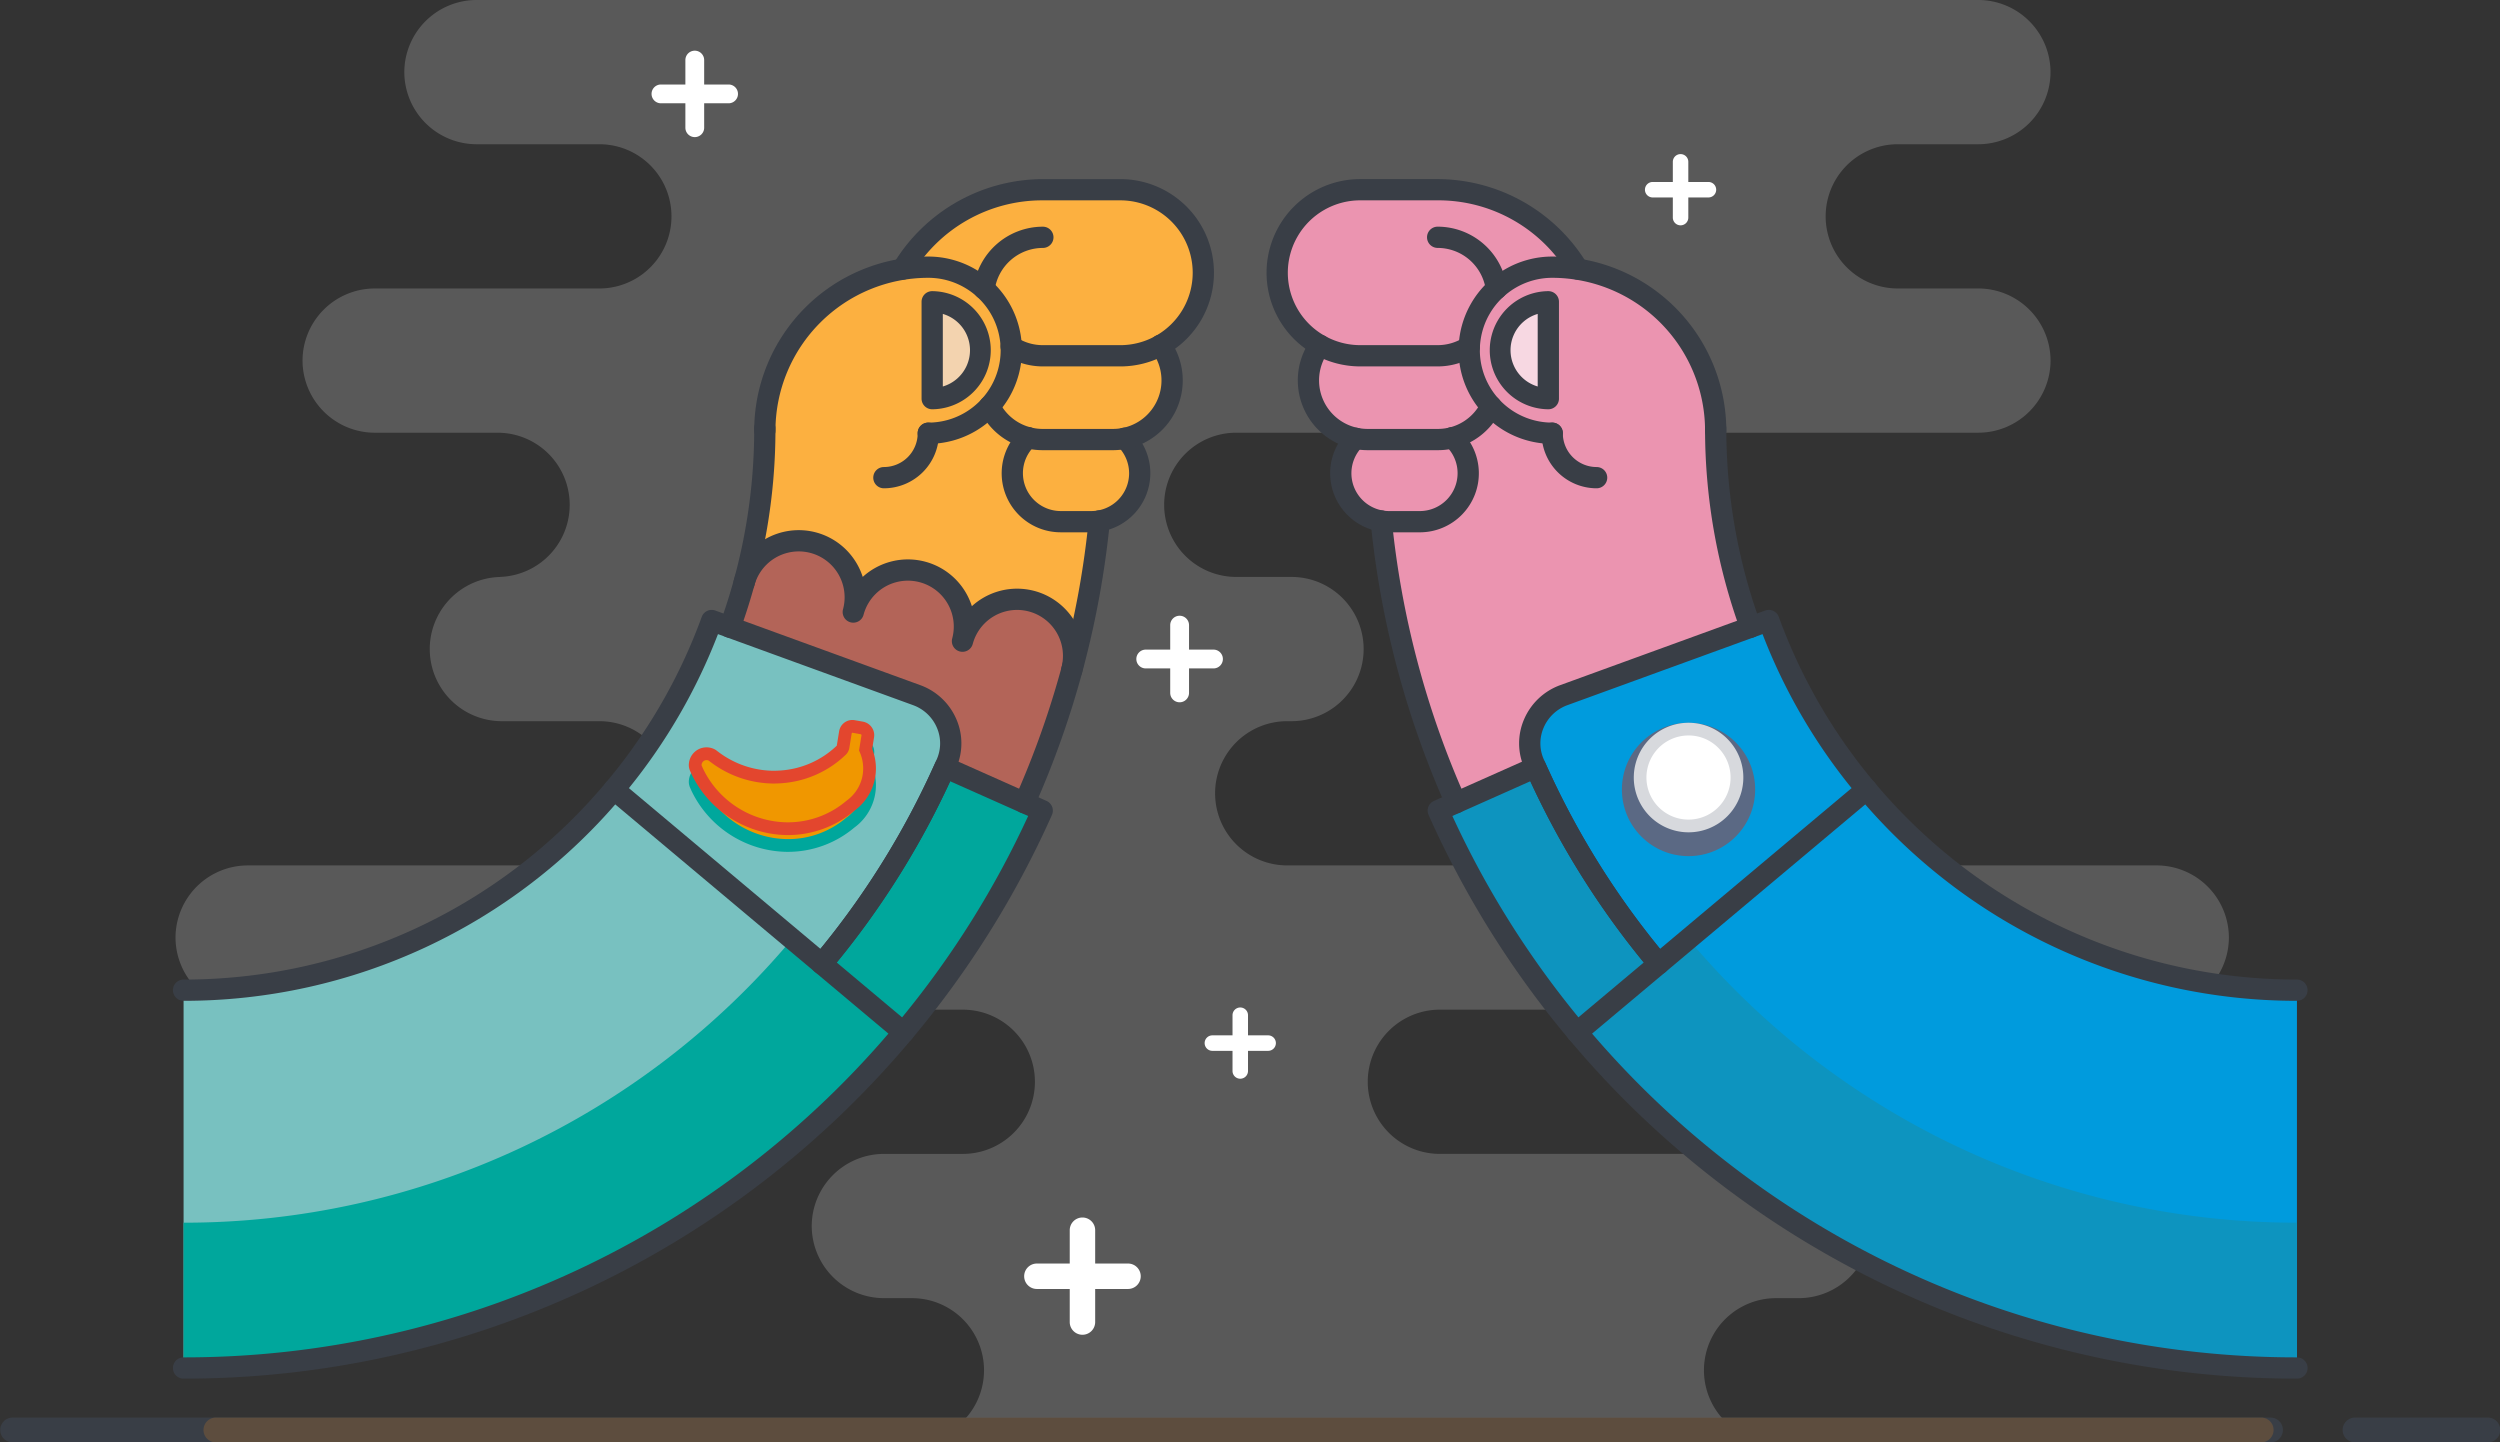 <svg xmlns="http://www.w3.org/2000/svg" viewBox="0 0 587.95 339.217">
  <rect x="0" y="0" width="587.95" height="339.217" fill="#333333" stroke="none"/>
  <defs>
    <style>
      .cls-1 {
        fill: #393e46;
      }

      .cls-2 {
        opacity: 0.3;
      }

      .cls-3 {
        fill: #b3b3b3;
      }

      .cls-4 {
        fill: #fff;
      }

      .cls-5 {
        fill: #eb94b0;
      }

      .cls-6 {
        fill: #0d94bf;
      }

      .cls-7 {
        fill: #009bdd;
      }

      .cls-8 {
        fill: #f7d8e2;
      }

      .cls-9 {
        fill: #fcb040;
      }

      .cls-10 {
        fill: #b36458;
      }

      .cls-11 {
        fill: #00a79c;
      }

      .cls-12 {
        fill: #78c1c0;
      }

      .cls-13 {
        fill: #f3d3af;
      }

      .cls-14 {
        fill: #da0080;
      }

      .cls-15, .cls-16 {
        fill: none;
        stroke-linecap: round;
        stroke-linejoin: round;
      }

      .cls-15 {
        stroke: #da0080;
        stroke-width: 3px;
      }

      .cls-16 {
        stroke: #5d4e3f;
        stroke-width: 5px;
      }

      .cls-17 {
        fill: #f09700;
      }

      .cls-18 {
        fill: #e3462e;
      }

      .cls-19 {
        fill: #5b6984;
      }

      .cls-20 {
        fill: #d7d9dd;
      }

      .cls-21 {
        fill: #5d4d3e;
      }
    </style>
  </defs>
  <title>mono_002</title>
  <g id="_002" data-name="002">
    <g>
      <g id="_Group_" data-name="&lt;Group&gt;">
        <path id="_Path_" data-name="&lt;Path&gt;" class="cls-1" d="M986.785,1436.245H455.668a2.917,2.917,0,0,1,0-5.833H986.785a2.917,2.917,0,0,1,0,5.833Z" transform="translate(-452.751 -1097.027)"/>
        <path id="_Path_2" data-name="&lt;Path&gt;" class="cls-1" d="M1037.785,1436.245h-31.117a2.917,2.917,0,1,1,0-5.833h31.117a2.917,2.917,0,1,1,0,5.833Z" transform="translate(-452.751 -1097.027)"/>
      </g>
      <g>
        <g id="_Group_2" data-name="&lt;Group&gt;" class="cls-2">
          <path id="_Path_3" data-name="&lt;Path&gt;" class="cls-3" d="M875.818,1368.4h-84.44a16.961,16.961,0,0,1,0-33.922h168.6a17.011,17.011,0,0,0,16.961-16.961h0a17.011,17.011,0,0,0-16.961-16.961h-204.5a16.961,16.961,0,0,1,0-33.922h1.011a16.961,16.961,0,0,0,0-33.922H743.5a16.961,16.961,0,0,1,0-33.922H918.042A17.011,17.011,0,0,0,935,1181.832h0a17.011,17.011,0,0,0-16.961-16.961H899.069a16.961,16.961,0,0,1,0-33.922h18.962a17.011,17.011,0,0,0,16.961-16.961h0a17.011,17.011,0,0,0-16.961-16.961H564.8a17.011,17.011,0,0,0-16.961,16.961h0a17.011,17.011,0,0,0,16.961,16.961h28.908a16.961,16.961,0,0,1,0,33.922H540.862a17.011,17.011,0,0,0-16.961,16.961h0a17.011,17.011,0,0,0,16.961,16.961h28.91a16.961,16.961,0,0,1,0,33.922h1.011a16.961,16.961,0,1,0,0,33.922h22.929a16.961,16.961,0,0,1,0,33.922h-82.72a17.011,17.011,0,0,0-16.961,16.961h0a17.011,17.011,0,0,0,16.961,16.961H679.183a16.961,16.961,0,0,1,0,33.922h-18.57a17.011,17.011,0,0,0-16.961,16.961h0a17.011,17.011,0,0,0,16.961,16.961h6.6a16.961,16.961,0,0,1,0,33.922H870.448a16.961,16.961,0,0,1,0-33.922h5.37a17.011,17.011,0,0,0,16.961-16.961h0A17.011,17.011,0,0,0,875.818,1368.4Z" transform="translate(-452.751 -1097.027)"/>
        </g>
        <g id="_Group_3" data-name="&lt;Group&gt;">
          <g id="_Group_4" data-name="&lt;Group&gt;">
            <path id="_Path_4" data-name="&lt;Path&gt;" class="cls-4" d="M730.173,1262.191a2.212,2.212,0,0,1-2.212-2.212V1244.05a2.212,2.212,0,0,1,4.425,0v15.928A2.212,2.212,0,0,1,730.173,1262.191Z" transform="translate(-452.751 -1097.027)"/>
            <path id="_Path_5" data-name="&lt;Path&gt;" class="cls-4" d="M738.137,1254.227H722.208a2.212,2.212,0,1,1,0-4.425h15.928a2.212,2.212,0,1,1,0,4.425Z" transform="translate(-452.751 -1097.027)"/>
          </g>
          <g id="_Group_5" data-name="&lt;Group&gt;">
            <path id="_Path_6" data-name="&lt;Path&gt;" class="cls-4" d="M707.323,1410.938a2.991,2.991,0,0,1-2.992-2.992v-21.54a2.992,2.992,0,1,1,5.983,0v21.54A2.991,2.991,0,0,1,707.323,1410.938Z" transform="translate(-452.751 -1097.027)"/>
            <path id="_Path_7" data-name="&lt;Path&gt;" class="cls-4" d="M718.092,1400.168h-21.54a2.992,2.992,0,0,1,0-5.983h21.54a2.992,2.992,0,0,1,0,5.983Z" transform="translate(-452.751 -1097.027)"/>
          </g>
          <g id="_Group_6" data-name="&lt;Group&gt;">
            <path id="_Path_8" data-name="&lt;Path&gt;" class="cls-4" d="M847.987,1150.021a1.821,1.821,0,0,1-1.821-1.821v-13.111a1.821,1.821,0,0,1,3.642,0V1148.2A1.821,1.821,0,0,1,847.987,1150.021Z" transform="translate(-452.751 -1097.027)"/>
            <path id="_Path_9" data-name="&lt;Path&gt;" class="cls-4" d="M854.543,1143.465H841.431a1.821,1.821,0,0,1,0-3.642h13.111a1.821,1.821,0,0,1,0,3.642Z" transform="translate(-452.751 -1097.027)"/>
          </g>
          <g id="_Group_7" data-name="&lt;Group&gt;">
            <path id="_Path_10" data-name="&lt;Path&gt;" class="cls-4" d="M616.147,1129.272a2.209,2.209,0,0,1-2.209-2.209v-15.907a2.209,2.209,0,1,1,4.419,0v15.907A2.209,2.209,0,0,1,616.147,1129.272Z" transform="translate(-452.751 -1097.027)"/>
            <path id="_Path_11" data-name="&lt;Path&gt;" class="cls-4" d="M624.1,1121.319H608.193a2.209,2.209,0,0,1,0-4.419H624.1a2.209,2.209,0,0,1,0,4.419Z" transform="translate(-452.751 -1097.027)"/>
          </g>
          <g id="_Group_8" data-name="&lt;Group&gt;">
            <path id="_Path_12" data-name="&lt;Path&gt;" class="cls-4" d="M744.436,1350.72a1.821,1.821,0,0,1-1.821-1.821v-13.111a1.821,1.821,0,0,1,3.642,0V1348.9A1.821,1.821,0,0,1,744.436,1350.72Z" transform="translate(-452.751 -1097.027)"/>
            <path id="_Path_13" data-name="&lt;Path&gt;" class="cls-4" d="M750.991,1344.164H737.88a1.821,1.821,0,1,1,0-3.642h13.111a1.821,1.821,0,1,1,0,3.642Z" transform="translate(-452.751 -1097.027)"/>
          </g>
          <g id="_Group_9" data-name="&lt;Group&gt;">
            <g id="_Group_10" data-name="&lt;Group&gt;">
              <g id="_Group_11" data-name="&lt;Group&gt;">
                <path id="_Path_14" data-name="&lt;Path&gt;" class="cls-5" d="M795.175,1285.817a215.065,215.065,0,0,1-17.578-66.251,11.383,11.383,0,0,1-6.005-19.446h0a13.912,13.912,0,0,1-8.417-21.875l0,.008a19.529,19.529,0,0,1,9.48-36.6h18.212a38.417,38.417,0,0,1,32.982,18.689,38.444,38.444,0,0,1,32.4,37.963v-.54a136.436,136.436,0,0,0,8.208,46.764" transform="translate(-452.751 -1097.027)"/>
              </g>
              <path id="_Path_15" data-name="&lt;Path&gt;" class="cls-6" d="M842.853,1323.708a196.009,196.009,0,0,1-28.941-46.233l-22.9,10.2a221.08,221.08,0,0,0,32.643,52.146Z" transform="translate(-452.751 -1097.027)"/>
              <path id="_Path_16" data-name="&lt;Path&gt;" class="cls-7" d="M891.72,1282.7a132,132,0,0,1-22.977-39.734l-48.236,17.558a12.037,12.037,0,0,0-6.971,16.1,195.989,195.989,0,0,0,29.317,47.081Z" transform="translate(-452.751 -1097.027)"/>
              <path id="_Path_17" data-name="&lt;Path&gt;" class="cls-7" d="M992.946,1418.754a220.52,220.52,0,0,1-169.292-78.937L891.72,1282.7a131.857,131.857,0,0,0,101.226,47.2" transform="translate(-452.751 -1097.027)"/>
              <path id="_Path_18" data-name="&lt;Path&gt;" class="cls-6" d="M849.834,1317.85a186.419,186.419,0,0,0,143.113,66.73v34.174a220.519,220.519,0,0,1-169.292-78.937l26.179-21.967Z" transform="translate(-452.751 -1097.027)"/>
              <path id="_Path_19" data-name="&lt;Path&gt;" class="cls-8" d="M816.887,1190.781A11.425,11.425,0,0,1,805.5,1179.39h0A11.425,11.425,0,0,1,816.887,1168Z" transform="translate(-452.751 -1097.027)"/>
            </g>
            <g id="_Group_12" data-name="&lt;Group&gt;">
              <g id="_Group_13" data-name="&lt;Group&gt;">
                <path id="_Path_20" data-name="&lt;Path&gt;" class="cls-9" d="M693.7,1285.817a215.065,215.065,0,0,0,17.578-66.251,11.383,11.383,0,0,0,6.005-19.446h0a13.912,13.912,0,0,0,8.417-21.875l0,.008a19.529,19.529,0,0,0-9.48-36.6H698a38.417,38.417,0,0,0-32.982,18.689,38.444,38.444,0,0,0-32.4,37.963v-.54a136.436,136.436,0,0,1-8.208,46.764" transform="translate(-452.751 -1097.027)"/>
              </g>
              <path id="_Path_21" data-name="&lt;Path&gt;" class="cls-10" d="M693.7,1285.817a214.825,214.825,0,0,0,11.093-31.11l-.012,0a13.29,13.29,0,1,0-25.674-6.879,13.29,13.29,0,0,0-25.674-6.879,13.29,13.29,0,0,0-25.674-6.879h-.008q-1.462,5.322-3.336,10.464" transform="translate(-452.751 -1097.027)"/>
              <path id="_Path_22" data-name="&lt;Path&gt;" class="cls-11" d="M646.019,1323.708a196.009,196.009,0,0,0,28.941-46.233l22.9,10.2a221.08,221.08,0,0,1-32.643,52.146Z" transform="translate(-452.751 -1097.027)"/>
              <path id="_Path_23" data-name="&lt;Path&gt;" class="cls-12" d="M597.151,1282.7a132,132,0,0,0,22.977-39.734l48.236,17.558a12.037,12.037,0,0,1,6.971,16.1,195.989,195.989,0,0,1-29.317,47.081Z" transform="translate(-452.751 -1097.027)"/>
              <path id="_Path_24" data-name="&lt;Path&gt;" class="cls-12" d="M597.151,1282.7a131.857,131.857,0,0,1-101.226,47.2v88.851a220.519,220.519,0,0,0,169.292-78.937Z" transform="translate(-452.751 -1097.027)"/>
              <path id="_Path_25" data-name="&lt;Path&gt;" class="cls-11" d="M639.038,1317.85a186.419,186.419,0,0,1-143.113,66.73v34.174a220.519,220.519,0,0,0,169.292-78.937l-26.179-21.967Z" transform="translate(-452.751 -1097.027)"/>
              <path id="_Path_26" data-name="&lt;Path&gt;" class="cls-13" d="M671.984,1190.781a11.425,11.425,0,0,0,11.392-11.392h0A11.425,11.425,0,0,0,671.984,1168Z" transform="translate(-452.751 -1097.027)"/>
            </g>
            <g id="_Group_14" data-name="&lt;Group&gt;">
              <g id="_Group_15" data-name="&lt;Group&gt;">
                <path id="_Path_27" data-name="&lt;Path&gt;" class="cls-14" d="M624.416,1246.023a1.5,1.5,0,0,1-1.41-2.013,134.783,134.783,0,0,0,8.118-46.252,1.5,1.5,0,0,1,3,0,137.764,137.764,0,0,1-8.3,47.277A1.5,1.5,0,0,1,624.416,1246.023Z" transform="translate(-452.751 -1097.027)"/>
                <path id="_Path_28" data-name="&lt;Path&gt;" class="cls-14" d="M693.7,1287.313a1.5,1.5,0,0,1-1.369-2.111,213.406,213.406,0,0,0,17.456-65.791,1.5,1.5,0,0,1,2.985.3,216.428,216.428,0,0,1-17.7,66.715A1.5,1.5,0,0,1,693.7,1287.313Z" transform="translate(-452.751 -1097.027)"/>
                <path id="_Path_29" data-name="&lt;Path&gt;" class="cls-14" d="M660.626,1210.865a1.5,1.5,0,0,1,0-3,8.959,8.959,0,0,0,8.949-8.949,1.5,1.5,0,0,1,3,0A11.963,11.963,0,0,1,660.626,1210.865Z" transform="translate(-452.751 -1097.027)"/>
                <g id="_Group_16" data-name="&lt;Group&gt;">
                  <path id="_Path_30" data-name="&lt;Path&gt;" class="cls-14" d="M709.4,1221.214h-7.185a12.88,12.88,0,0,1-8.708-22.38,1.5,1.5,0,0,1,2.029,2.209,9.787,9.787,0,0,0-3.212,7.279,9.9,9.9,0,0,0,9.892,9.892H709.4a9.883,9.883,0,0,0,6.846-17.02,1.5,1.5,0,0,1,2.078-2.164,12.883,12.883,0,0,1-8.924,22.184Z" transform="translate(-452.751 -1097.027)"/>
                  <path id="_Path_31" data-name="&lt;Path&gt;" class="cls-14" d="M684.2,1166.444a1.483,1.483,0,0,1-.2-.013,1.5,1.5,0,0,1-1.293-1.682,15.463,15.463,0,0,1,15.3-13.415,1.5,1.5,0,0,1,0,3,12.455,12.455,0,0,0-12.326,10.8A1.5,1.5,0,0,1,684.2,1166.444Z" transform="translate(-452.751 -1097.027)"/>
                  <path id="_Path_32" data-name="&lt;Path&gt;" class="cls-14" d="M716.223,1182.2H698.011a15.4,15.4,0,0,1-8.25-2.388,1.5,1.5,0,0,1,1.605-2.535,12.4,12.4,0,0,0,6.645,1.923h18.212a18.027,18.027,0,1,0,0-36.054H698.011a36.676,36.676,0,0,0-31.7,17.96,1.5,1.5,0,1,1-2.572-1.543,40.175,40.175,0,0,1,34.27-19.417h18.212a21.027,21.027,0,1,1,0,42.054Z" transform="translate(-452.751 -1097.027)"/>
                  <g id="_Group_17" data-name="&lt;Group&gt;">
                    <path id="_Path_33" data-name="&lt;Path&gt;" class="cls-14" d="M714.475,1201.9H698.011a15.333,15.333,0,0,1-13.883-8.687,1.5,1.5,0,1,1,2.7-1.312,12.356,12.356,0,0,0,11.186,7h16.464a12.412,12.412,0,0,0,10.016-19.771,1.5,1.5,0,0,1,2.418-1.775,15.412,15.412,0,0,1-12.434,24.546Z" transform="translate(-452.751 -1097.027)"/>
                    <path id="_Path_34" data-name="&lt;Path&gt;" class="cls-15" d="M725.7,1178.238" transform="translate(-452.751 -1097.027)"/>
                  </g>
                  <path id="_Path_35" data-name="&lt;Path&gt;" class="cls-14" d="M671.059,1200.416a1.5,1.5,0,0,1,0-3,18.027,18.027,0,0,0,0-36.054,36.977,36.977,0,0,0-36.935,36.936,1.5,1.5,0,0,1-3,0,39.98,39.98,0,0,1,39.935-39.936,21.027,21.027,0,0,1,0,42.054Z" transform="translate(-452.751 -1097.027)"/>
                  <path id="_Compound_Path_" data-name="&lt;Compound Path&gt;" class="cls-14" d="M671.984,1192.281a1.5,1.5,0,0,1-1.5-1.5V1168a1.5,1.5,0,0,1,1.5-1.5,12.892,12.892,0,0,1,0,25.783Zm1.5-22.67v19.557a9.893,9.893,0,0,0,0-19.557Z" transform="translate(-452.751 -1097.027)"/>
                </g>
              </g>
              <g id="_Group_18" data-name="&lt;Group&gt;">
                <path id="_Path_36" data-name="&lt;Path&gt;" class="cls-14" d="M704.785,1256.2a1.529,1.529,0,0,1-.389-.051,1.5,1.5,0,0,1-1.061-1.837,11.79,11.79,0,0,0-22.777-6.1,1.5,1.5,0,1,1-2.9-.777,11.79,11.79,0,0,0-22.777-6.1,1.5,1.5,0,1,1-2.9-.777,11.79,11.79,0,1,0-22.777-6.1,1.5,1.5,0,1,1-2.9-.775,14.8,14.8,0,0,1,28.81.992,14.788,14.788,0,0,1,25.667,6.889,14.789,14.789,0,0,1,25.444,13.533A1.5,1.5,0,0,1,704.785,1256.2Z" transform="translate(-452.751 -1097.027)"/>
              </g>
              <g id="_Group_19" data-name="&lt;Group&gt;">
                <g id="_Group_20" data-name="&lt;Group&gt;">
                  <path id="_Path_37" data-name="&lt;Path&gt;" class="cls-14" d="M495.925,1331.4a1.5,1.5,0,0,1,0-3,130.424,130.424,0,0,0,100.081-46.665,1.5,1.5,0,1,1,2.3,1.93A133.415,133.415,0,0,1,495.925,1331.4Z" transform="translate(-452.751 -1097.027)"/>
                  <path id="_Path_38" data-name="&lt;Path&gt;" class="cls-14" d="M495.925,1420.254a1.5,1.5,0,0,1,0-3,219.129,219.129,0,0,0,168.149-78.4,1.5,1.5,0,1,1,2.3,1.93A222.123,222.123,0,0,1,495.925,1420.254Z" transform="translate(-452.751 -1097.027)"/>
                  <path id="_Compound_Path_2" data-name="&lt;Compound Path&gt;" class="cls-14" d="M665.222,1341.315a1.5,1.5,0,0,1-.963-.351l-19.2-16.109a1.5,1.5,0,0,1-.184-2.114,194.468,194.468,0,0,0,28.72-45.881,1.5,1.5,0,0,1,1.98-.759l22.9,10.2a1.5,1.5,0,0,1,.76,1.981,222.541,222.541,0,0,1-32.865,52.5A1.5,1.5,0,0,1,665.222,1341.315Zm-17.088-17.8,16.9,14.182a219.5,219.5,0,0,0,30.846-49.273l-20.16-8.977A197.468,197.468,0,0,1,648.133,1323.517Z" transform="translate(-452.751 -1097.027)"/>
                  <path id="_Compound_Path_3" data-name="&lt;Compound Path&gt;" class="cls-14" d="M646.023,1325.205a1.5,1.5,0,0,1-.963-.351l-48.87-41.006a1.5,1.5,0,0,1-.184-2.114,130.116,130.116,0,0,0,22.717-39.283,1.5,1.5,0,0,1,1.923-.9l48.237,17.559a13.684,13.684,0,0,1,7.876,7.459,13.264,13.264,0,0,1-.045,10.654,197.389,197.389,0,0,1-29.542,47.443A1.5,1.5,0,0,1,646.023,1325.205Zm-46.761-42.7,46.574,39.079a194.378,194.378,0,0,0,28.133-45.571,10.29,10.29,0,0,0,.032-8.268,10.674,10.674,0,0,0-6.143-5.818l-46.835-17.048A133.066,133.066,0,0,1,599.262,1282.51Z" transform="translate(-452.751 -1097.027)"/>
                </g>
              </g>
              <g id="_Group_21" data-name="&lt;Group&gt;">
                <path id="_Path_39" data-name="&lt;Path&gt;" class="cls-14" d="M864.456,1246.023a1.5,1.5,0,0,1-1.409-.987,137.749,137.749,0,0,1-8.3-47.277,1.5,1.5,0,0,1,3,0,134.792,134.792,0,0,0,8.118,46.252,1.5,1.5,0,0,1-1.409,2.013Z" transform="translate(-452.751 -1097.027)"/>
                <path id="_Path_40" data-name="&lt;Path&gt;" class="cls-14" d="M795.17,1287.313a1.5,1.5,0,0,1-1.371-.889,216.389,216.389,0,0,1-17.7-66.715,1.5,1.5,0,0,1,1.343-1.642,1.484,1.484,0,0,1,1.642,1.343,213.4,213.4,0,0,0,17.456,65.791,1.5,1.5,0,0,1-1.369,2.111Z" transform="translate(-452.751 -1097.027)"/>
                <path id="_Path_41" data-name="&lt;Path&gt;" class="cls-14" d="M828.245,1210.865a11.963,11.963,0,0,1-11.949-11.949,1.5,1.5,0,0,1,3,0,8.959,8.959,0,0,0,8.949,8.949,1.5,1.5,0,1,1,0,3Z" transform="translate(-452.751 -1097.027)"/>
                <g id="_Group_22" data-name="&lt;Group&gt;">
                  <path id="_Path_42" data-name="&lt;Path&gt;" class="cls-14" d="M786.654,1221.214h-7.186a12.883,12.883,0,0,1-8.924-22.183,1.5,1.5,0,1,1,2.078,2.162,9.884,9.884,0,0,0,6.846,17.021h7.186a9.9,9.9,0,0,0,9.892-9.892,9.784,9.784,0,0,0-3.213-7.279,1.5,1.5,0,0,1,2.029-2.209,12.879,12.879,0,0,1-8.708,22.38Z" transform="translate(-452.751 -1097.027)"/>
                  <path id="_Path_43" data-name="&lt;Path&gt;" class="cls-14" d="M804.672,1166.444a1.5,1.5,0,0,1-1.485-1.306,12.455,12.455,0,0,0-12.326-10.8,1.5,1.5,0,0,1,0-3,15.463,15.463,0,0,1,15.3,13.415,1.5,1.5,0,0,1-1.489,1.694Z" transform="translate(-452.751 -1097.027)"/>
                  <path id="_Path_44" data-name="&lt;Path&gt;" class="cls-14" d="M790.86,1182.2H772.648a21.027,21.027,0,0,1,0-42.054H790.86a40.173,40.173,0,0,1,34.27,19.417,1.5,1.5,0,0,1-2.572,1.543,36.676,36.676,0,0,0-31.7-17.96H772.648a18.027,18.027,0,0,0,0,36.054H790.86a12.4,12.4,0,0,0,6.645-1.923,1.5,1.5,0,0,1,1.605,2.535A15.4,15.4,0,0,1,790.86,1182.2Z" transform="translate(-452.751 -1097.027)"/>
                  <g id="_Group_23" data-name="&lt;Group&gt;">
                    <path id="_Path_45" data-name="&lt;Path&gt;" class="cls-14" d="M790.86,1201.9H774.4a15.412,15.412,0,0,1-12.434-24.546,1.5,1.5,0,0,1,2.418,1.775A12.412,12.412,0,0,0,774.4,1198.9H790.86a12.357,12.357,0,0,0,11.187-7,1.5,1.5,0,1,1,2.7,1.313A15.335,15.335,0,0,1,790.86,1201.9Z" transform="translate(-452.751 -1097.027)"/>
                    <path id="_Path_46" data-name="&lt;Path&gt;" class="cls-15" d="M763.172,1178.238" transform="translate(-452.751 -1097.027)"/>
                  </g>
                  <path id="_Path_47" data-name="&lt;Path&gt;" class="cls-14" d="M817.812,1200.416a21.027,21.027,0,0,1,0-42.054,39.981,39.981,0,0,1,39.936,39.936,1.5,1.5,0,0,1-3,0,36.978,36.978,0,0,0-36.936-36.936,18.027,18.027,0,0,0,0,36.054,1.5,1.5,0,1,1,0,3Z" transform="translate(-452.751 -1097.027)"/>
                  <path id="_Compound_Path_4" data-name="&lt;Compound Path&gt;" class="cls-14" d="M816.887,1192.281a12.892,12.892,0,0,1,0-25.783,1.5,1.5,0,0,1,1.5,1.5v22.783A1.5,1.5,0,0,1,816.887,1192.281Zm-1.5-22.67a9.893,9.893,0,0,0,0,19.557Z" transform="translate(-452.751 -1097.027)"/>
                </g>
              </g>
              <g id="_Group_24" data-name="&lt;Group&gt;">
                <g id="_Group_25" data-name="&lt;Group&gt;">
                  <path id="_Path_48" data-name="&lt;Path&gt;" class="cls-14" d="M992.946,1331.4a133.417,133.417,0,0,1-102.378-47.735,1.5,1.5,0,1,1,2.3-1.93A130.426,130.426,0,0,0,992.946,1328.4a1.5,1.5,0,0,1,0,3Z" transform="translate(-452.751 -1097.027)"/>
                  <path id="_Path_49" data-name="&lt;Path&gt;" class="cls-14" d="M992.946,1420.254A222.126,222.126,0,0,1,822.5,1340.779a1.5,1.5,0,1,1,2.3-1.93,219.132,219.132,0,0,0,168.149,78.4,1.5,1.5,0,0,1,0,3Z" transform="translate(-452.751 -1097.027)"/>
                  <path id="_Compound_Path_5" data-name="&lt;Compound Path&gt;" class="cls-14" d="M823.649,1341.315a1.5,1.5,0,0,1-1.149-.535,222.565,222.565,0,0,1-32.865-52.5,1.5,1.5,0,0,1,.76-1.981l22.9-10.2a1.5,1.5,0,0,1,1.98.759A194.454,194.454,0,0,0,844,1322.74a1.5,1.5,0,0,1-.185,2.114l-19.2,16.109A1.494,1.494,0,0,1,823.649,1341.315Zm-30.658-52.89a219.489,219.489,0,0,0,30.846,49.273l16.9-14.182a197.438,197.438,0,0,1-27.587-44.068Z" transform="translate(-452.751 -1097.027)"/>
                  <path id="_Compound_Path_6" data-name="&lt;Compound Path&gt;" class="cls-14" d="M842.849,1325.205a1.5,1.5,0,0,1-1.149-.535,197.415,197.415,0,0,1-29.543-47.443,13.268,13.268,0,0,1-.044-10.655,13.681,13.681,0,0,1,7.876-7.458l48.237-17.559a1.5,1.5,0,0,1,1.922.9,130.138,130.138,0,0,0,22.718,39.283,1.5,1.5,0,0,1-.185,2.114l-48.869,41.006A1.494,1.494,0,0,1,842.849,1325.205Zm25-80.321-46.836,17.048a10.679,10.679,0,0,0-6.143,5.817,10.292,10.292,0,0,0,.031,8.269,194.39,194.39,0,0,0,28.134,45.571l46.573-39.079A133.054,133.054,0,0,1,867.85,1244.884Z" transform="translate(-452.751 -1097.027)"/>
                </g>
              </g>
            </g>
            <g id="_Group_26" data-name="&lt;Group&gt;">
              <g id="_Group_27" data-name="&lt;Group&gt;">
                <path id="_Path_50" data-name="&lt;Path&gt;" class="cls-1" d="M624.416,1247.024a2.5,2.5,0,0,1-2.349-3.356,133.777,133.777,0,0,0,8.058-45.909,2.5,2.5,0,0,1,5,0,138.765,138.765,0,0,1-8.359,47.62A2.5,2.5,0,0,1,624.416,1247.024Z" transform="translate(-452.751 -1097.027)"/>
                <path id="_Path_51" data-name="&lt;Path&gt;" class="cls-1" d="M693.7,1288.314a2.5,2.5,0,0,1-2.282-3.52,212.416,212.416,0,0,0,17.374-65.483,2.5,2.5,0,0,1,4.976.5,217.426,217.426,0,0,1-17.783,67.022A2.5,2.5,0,0,1,693.7,1288.314Z" transform="translate(-452.751 -1097.027)"/>
                <path id="_Path_52" data-name="&lt;Path&gt;" class="cls-1" d="M660.626,1211.865a2.5,2.5,0,0,1,0-5,7.958,7.958,0,0,0,7.949-7.949,2.5,2.5,0,0,1,5,0A12.963,12.963,0,0,1,660.626,1211.865Z" transform="translate(-452.751 -1097.027)"/>
                <g id="_Group_28" data-name="&lt;Group&gt;">
                  <path id="_Path_53" data-name="&lt;Path&gt;" class="cls-1" d="M709.4,1222.214h-7.185a13.88,13.88,0,0,1-9.385-24.116,2.5,2.5,0,1,1,3.383,3.682,8.8,8.8,0,0,0-2.889,6.543,8.9,8.9,0,0,0,8.892,8.892H709.4a8.883,8.883,0,0,0,6.153-15.3,2.5,2.5,0,1,1,3.464-3.605,13.883,13.883,0,0,1-9.617,23.9Z" transform="translate(-452.751 -1097.027)"/>
                  <path id="_Path_54" data-name="&lt;Path&gt;" class="cls-1" d="M684.2,1167.444a2.468,2.468,0,0,1-.327-.021,2.5,2.5,0,0,1-2.155-2.8,16.466,16.466,0,0,1,16.292-14.285,2.5,2.5,0,0,1,0,5,11.452,11.452,0,0,0-11.334,9.934A2.5,2.5,0,0,1,684.2,1167.444Z" transform="translate(-452.751 -1097.027)"/>
                  <path id="_Path_55" data-name="&lt;Path&gt;" class="cls-1" d="M716.223,1183.2H698.011a16.4,16.4,0,0,1-8.785-2.543,2.5,2.5,0,1,1,2.675-4.225,11.4,11.4,0,0,0,6.11,1.768h18.212a17.027,17.027,0,1,0,0-34.054H698.011a35.684,35.684,0,0,0-30.84,17.475,2.5,2.5,0,0,1-4.287-2.572,41.179,41.179,0,0,1,35.127-19.9h18.212a22.027,22.027,0,1,1,0,44.054Z" transform="translate(-452.751 -1097.027)"/>
                  <g id="_Group_29" data-name="&lt;Group&gt;">
                    <path id="_Path_56" data-name="&lt;Path&gt;" class="cls-1" d="M714.475,1202.9H698.011a16.326,16.326,0,0,1-14.783-9.25,2.5,2.5,0,1,1,4.5-2.187,11.362,11.362,0,0,0,10.287,6.438h16.464a11.412,11.412,0,0,0,9.209-18.179,2.5,2.5,0,1,1,4.03-2.959,16.412,16.412,0,0,1-13.24,26.138Z" transform="translate(-452.751 -1097.027)"/>
                    <path id="_Path_57" data-name="&lt;Path&gt;" class="cls-1" d="M725.7,1178.238" transform="translate(-452.751 -1097.027)"/>
                  </g>
                  <path id="_Path_58" data-name="&lt;Path&gt;" class="cls-1" d="M671.059,1201.416a2.5,2.5,0,0,1,0-5,17.027,17.027,0,0,0,0-34.054,35.976,35.976,0,0,0-35.935,35.936,2.5,2.5,0,0,1-5,0,40.981,40.981,0,0,1,40.935-40.936,22.027,22.027,0,0,1,0,44.054Z" transform="translate(-452.751 -1097.027)"/>
                  <path id="_Compound_Path_7" data-name="&lt;Compound Path&gt;" class="cls-1" d="M671.984,1193.281a2.5,2.5,0,0,1-2.5-2.5V1168a2.5,2.5,0,0,1,2.5-2.5,13.892,13.892,0,0,1,0,27.783Zm2.5-22.426v17.068a8.893,8.893,0,0,0,0-17.068Z" transform="translate(-452.751 -1097.027)"/>
                </g>
              </g>
              <g id="_Group_30" data-name="&lt;Group&gt;">
                <path id="_Path_59" data-name="&lt;Path&gt;" class="cls-1" d="M704.786,1257.2a2.5,2.5,0,0,1-2.417-3.147,10.79,10.79,0,1,0-20.845-5.586,2.5,2.5,0,1,1-4.83-1.295,10.79,10.79,0,0,0-20.845-5.585,2.5,2.5,0,1,1-4.829-1.295,10.79,10.79,0,1,0-20.845-5.585,2.5,2.5,0,1,1-4.83-1.293,15.79,15.79,0,0,1,28.927-3.81,15.933,15.933,0,0,1,1.375,3.1,15.781,15.781,0,0,1,25.667,6.888,15.787,15.787,0,0,1,25.885,15.754A2.5,2.5,0,0,1,704.786,1257.2Z" transform="translate(-452.751 -1097.027)"/>
              </g>
              <g id="_Group_31" data-name="&lt;Group&gt;">
                <g id="_Group_32" data-name="&lt;Group&gt;">
                  <path id="_Path_60" data-name="&lt;Path&gt;" class="cls-1" d="M495.925,1332.4a2.5,2.5,0,0,1,0-5,129.427,129.427,0,0,0,99.315-46.309,2.5,2.5,0,0,1,3.828,3.217A134.416,134.416,0,0,1,495.925,1332.4Z" transform="translate(-452.751 -1097.027)"/>
                  <path id="_Path_61" data-name="&lt;Path&gt;" class="cls-1" d="M495.925,1421.254a2.5,2.5,0,0,1,0-5,218.13,218.13,0,0,0,167.383-78.048,2.5,2.5,0,0,1,3.828,3.217A223.121,223.121,0,0,1,495.925,1421.254Z" transform="translate(-452.751 -1097.027)"/>
                  <path id="_Compound_Path_8" data-name="&lt;Compound Path&gt;" class="cls-1" d="M665.221,1342.315a2.487,2.487,0,0,1-1.605-.585l-19.2-16.109a2.5,2.5,0,0,1-.308-3.523,193.446,193.446,0,0,0,28.573-45.645,2.5,2.5,0,0,1,3.3-1.266l22.9,10.2a2.5,2.5,0,0,1,1.266,3.3,223.546,223.546,0,0,1-33.013,52.737A2.5,2.5,0,0,1,665.221,1342.315Zm-15.686-18.927,15.37,12.9a218.564,218.564,0,0,0,29.646-47.356l-18.334-8.163A198.5,198.5,0,0,1,649.535,1323.388Z" transform="translate(-452.751 -1097.027)"/>
                  <path id="_Compound_Path_9" data-name="&lt;Compound Path&gt;" class="cls-1" d="M646.022,1326.205a2.487,2.487,0,0,1-1.605-.585l-48.87-41.006a2.5,2.5,0,0,1-.307-3.523,129.119,129.119,0,0,0,22.543-38.982,2.5,2.5,0,0,1,3.2-1.494l48.237,17.559a14.688,14.688,0,0,1,8.454,8.007,14.25,14.25,0,0,1-.049,11.45,198.393,198.393,0,0,1-29.691,47.684A2.5,2.5,0,0,1,646.022,1326.205Zm-45.363-43.828,45.045,37.8a193.339,193.339,0,0,0,27.349-44.559,9.3,9.3,0,0,0,.027-7.473,9.668,9.668,0,0,0-5.565-5.271l-45.91-16.712A134.023,134.023,0,0,1,600.66,1282.377Z" transform="translate(-452.751 -1097.027)"/>
                </g>
              </g>
              <g id="_Group_33" data-name="&lt;Group&gt;">
                <path id="_Path_62" data-name="&lt;Path&gt;" class="cls-1" d="M864.456,1247.024a2.5,2.5,0,0,1-2.35-1.646,138.774,138.774,0,0,1-8.359-47.62,2.5,2.5,0,0,1,5,0,133.763,133.763,0,0,0,8.059,45.909,2.5,2.5,0,0,1-2.35,3.356Z" transform="translate(-452.751 -1097.027)"/>
                <path id="_Path_63" data-name="&lt;Path&gt;" class="cls-1" d="M795.17,1288.314a2.5,2.5,0,0,1-2.284-1.482,217.379,217.379,0,0,1-17.782-67.022,2.5,2.5,0,1,1,4.975-.5,212.412,212.412,0,0,0,17.374,65.483,2.5,2.5,0,0,1-2.282,3.52Z" transform="translate(-452.751 -1097.027)"/>
                <path id="_Path_64" data-name="&lt;Path&gt;" class="cls-1" d="M828.245,1211.865a12.963,12.963,0,0,1-12.949-12.949,2.5,2.5,0,0,1,5,0,7.959,7.959,0,0,0,7.949,7.949,2.5,2.5,0,1,1,0,5Z" transform="translate(-452.751 -1097.027)"/>
                <g id="_Group_34" data-name="&lt;Group&gt;">
                  <path id="_Path_65" data-name="&lt;Path&gt;" class="cls-1" d="M786.654,1222.214h-7.186a13.883,13.883,0,0,1-9.617-23.9,2.5,2.5,0,0,1,3.465,3.605,8.883,8.883,0,0,0,6.152,15.3h7.186a8.9,8.9,0,0,0,8.892-8.892,8.8,8.8,0,0,0-2.89-6.543,2.5,2.5,0,0,1,3.383-3.682,13.879,13.879,0,0,1-9.385,24.116Z" transform="translate(-452.751 -1097.027)"/>
                  <path id="_Path_66" data-name="&lt;Path&gt;" class="cls-1" d="M804.671,1167.444a2.5,2.5,0,0,1-2.476-2.176,11.454,11.454,0,0,0-11.335-9.934,2.5,2.5,0,0,1,0-5,16.465,16.465,0,0,1,16.292,14.285,2.5,2.5,0,0,1-2.481,2.824Z" transform="translate(-452.751 -1097.027)"/>
                  <path id="_Path_67" data-name="&lt;Path&gt;" class="cls-1" d="M790.86,1183.2H772.648a22.027,22.027,0,0,1,0-44.054H790.86a41.177,41.177,0,0,1,35.127,19.9,2.5,2.5,0,0,1-4.287,2.572,35.684,35.684,0,0,0-30.84-17.475H772.648a17.027,17.027,0,0,0,0,34.054H790.86a11.4,11.4,0,0,0,6.109-1.768,2.5,2.5,0,1,1,2.676,4.225A16.4,16.4,0,0,1,790.86,1183.2Z" transform="translate(-452.751 -1097.027)"/>
                  <g id="_Group_35" data-name="&lt;Group&gt;">
                    <path id="_Path_68" data-name="&lt;Path&gt;" class="cls-1" d="M790.86,1202.9H774.4a16.413,16.413,0,0,1-13.24-26.138,2.5,2.5,0,1,1,4.031,2.959A11.412,11.412,0,0,0,774.4,1197.9H790.86a11.363,11.363,0,0,0,10.287-6.437,2.5,2.5,0,1,1,4.5,2.188A16.327,16.327,0,0,1,790.86,1202.9Z" transform="translate(-452.751 -1097.027)"/>
                    <path id="_Path_69" data-name="&lt;Path&gt;" class="cls-16" d="M763.172,1178.238" transform="translate(-452.751 -1097.027)"/>
                  </g>
                  <path id="_Path_70" data-name="&lt;Path&gt;" class="cls-1" d="M817.812,1201.416a22.027,22.027,0,0,1,0-44.054,40.981,40.981,0,0,1,40.936,40.936,2.5,2.5,0,0,1-5,0,35.977,35.977,0,0,0-35.936-35.936,17.027,17.027,0,0,0,0,34.054,2.5,2.5,0,1,1,0,5Z" transform="translate(-452.751 -1097.027)"/>
                  <path id="_Compound_Path_10" data-name="&lt;Compound Path&gt;" class="cls-1" d="M816.887,1193.281a13.892,13.892,0,0,1,0-27.783,2.5,2.5,0,0,1,2.5,2.5v22.783A2.5,2.5,0,0,1,816.887,1193.281Zm-2.5-22.426a8.894,8.894,0,0,0,0,17.068Z" transform="translate(-452.751 -1097.027)"/>
                </g>
              </g>
              <g id="_Group_36" data-name="&lt;Group&gt;">
                <g id="_Group_37" data-name="&lt;Group&gt;">
                  <path id="_Path_71" data-name="&lt;Path&gt;" class="cls-1" d="M992.946,1332.4A134.418,134.418,0,0,1,889.8,1284.308a2.5,2.5,0,0,1,3.828-3.217,129.428,129.428,0,0,0,99.315,46.309,2.5,2.5,0,0,1,0,5Z" transform="translate(-452.751 -1097.027)"/>
                  <path id="_Path_72" data-name="&lt;Path&gt;" class="cls-1" d="M992.946,1421.254a223.124,223.124,0,0,1-171.212-79.831,2.5,2.5,0,0,1,3.828-3.217,218.134,218.134,0,0,0,167.384,78.048,2.5,2.5,0,0,1,0,5Z" transform="translate(-452.751 -1097.027)"/>
                  <path id="_Compound_Path_11" data-name="&lt;Compound Path&gt;" class="cls-1" d="M823.649,1342.315a2.5,2.5,0,0,1-1.915-.892,223.534,223.534,0,0,1-33.013-52.737,2.5,2.5,0,0,1,1.267-3.3l22.9-10.2a2.5,2.5,0,0,1,3.3,1.266,193.454,193.454,0,0,0,28.573,45.645,2.5,2.5,0,0,1-.308,3.523l-19.2,16.109A2.5,2.5,0,0,1,823.649,1342.315Zm-29.329-53.387a218.554,218.554,0,0,0,29.646,47.356l15.37-12.9a198.454,198.454,0,0,1-26.683-42.623Z" transform="translate(-452.751 -1097.027)"/>
                  <path id="_Compound_Path_12" data-name="&lt;Compound Path&gt;" class="cls-1" d="M842.849,1326.205a2.5,2.5,0,0,1-1.915-.892,198.421,198.421,0,0,1-29.692-47.685,14.252,14.252,0,0,1-.049-11.45,14.7,14.7,0,0,1,8.453-8.006l48.237-17.559a2.5,2.5,0,0,1,3.205,1.494,129.107,129.107,0,0,0,22.543,38.982,2.5,2.5,0,0,1-.307,3.523l-48.869,41.006A2.5,2.5,0,0,1,842.849,1326.205Zm24.417-80.045-45.909,16.712a9.667,9.667,0,0,0-5.565,5.271,9.3,9.3,0,0,0,.026,7.473,193.373,193.373,0,0,0,27.35,44.559l45.044-37.8A134.049,134.049,0,0,1,867.266,1246.16Z" transform="translate(-452.751 -1097.027)"/>
                </g>
              </g>
            </g>
            <g id="_Group_38" data-name="&lt;Group&gt;">
              <g id="_Group_39" data-name="&lt;Group&gt;">
                <g id="_Group_40" data-name="&lt;Group&gt;">
                  <g id="_Group_41" data-name="&lt;Group&gt;">
                    <path id="_Compound_Path_13" data-name="&lt;Compound Path&gt;" class="cls-17" d="M655.13,1288.119a10.772,10.772,0,0,1-2.386,2.356,22.774,22.774,0,0,1-14.941,5.389,23.787,23.787,0,0,1-21-13.333c-.153-.315-.293-.638-.433-.96a.725.725,0,0,1-.05-.165,1.644,1.644,0,0,1-.081-.455,2.671,2.671,0,0,1,3.983-2.371c.295.217.476.356.658.492a23.262,23.262,0,0,0,13.8,4.667c.58,0,1.15-.029,1.72-.065a22.683,22.683,0,0,0,14.237-6.308,1.343,1.343,0,0,0,.381-.751l.553-3.41a1.668,1.668,0,0,1,1.959-1.379l1.892.338a1.741,1.741,0,0,1,1.412,1.981l-.507,3.128a10.978,10.978,0,0,1,.925,4.314A10.757,10.757,0,0,1,655.13,1288.119Z" transform="translate(-452.751 -1097.027)"/>
                    <path id="_Compound_Path_14" data-name="&lt;Compound Path&gt;" class="cls-11" d="M638,1297.365h-.206a25.3,25.3,0,0,1-22.333-14.177c-.163-.334-.313-.678-.461-1.021a2.178,2.178,0,0,1-.132-.405,2.97,2.97,0,0,1-.122-.8,4.233,4.233,0,0,1,2.031-3.639,4.17,4.17,0,0,1,4.158-.068l.185.116.663.5a21.756,21.756,0,0,0,12.911,4.37c.546,0,1.078-.027,1.61-.062a21.184,21.184,0,0,0,13.241-5.84l.547-3.372a3.2,3.2,0,0,1,1.306-2.092,3.138,3.138,0,0,1,2.407-.521l1.882.336a3.238,3.238,0,0,1,2.628,3.7l-.438,2.7a12.441,12.441,0,0,1,.876,4.481,12.338,12.338,0,0,1-5.08,10.084A24.23,24.23,0,0,1,638,1297.365Zm-20.217-16.322c.124.287.244.563.375.831a22.273,22.273,0,0,0,19.661,12.49,20.991,20.991,0,0,0,13.957-5.03l.1-.077a9.251,9.251,0,0,0,2.054-2.028h0a9.27,9.27,0,0,0,1.826-5.629,9.488,9.488,0,0,0-.8-3.728l-.176-.4.578-3.562a.218.218,0,0,0-.042-.166.226.226,0,0,0-.149-.1l-1.9-.339a.166.166,0,0,0-.142.023.174.174,0,0,0-.072.118l-.554,3.411a2.848,2.848,0,0,1-.815,1.586,24.19,24.19,0,0,1-15.186,6.729c-.578.037-1.19.063-1.831.068a24.746,24.746,0,0,1-14.679-4.965l-.553-.414a1.136,1.136,0,0,0-1.106.031,1.219,1.219,0,0,0-.584,1.048Z" transform="translate(-452.751 -1097.027)"/>
                  </g>
                </g>
                <g id="_Group_42" data-name="&lt;Group&gt;">
                  <g id="_Group_43" data-name="&lt;Group&gt;">
                    <path id="_Compound_Path_15" data-name="&lt;Compound Path&gt;" class="cls-17" d="M655.13,1284.173a10.772,10.772,0,0,1-2.386,2.356,22.774,22.774,0,0,1-14.941,5.389,23.787,23.787,0,0,1-21-13.333c-.153-.315-.293-.638-.433-.96a.725.725,0,0,1-.05-.165,1.644,1.644,0,0,1-.081-.455,2.671,2.671,0,0,1,3.983-2.371c.295.217.476.356.658.492a23.262,23.262,0,0,0,13.8,4.667c.58,0,1.15-.029,1.72-.065a22.683,22.683,0,0,0,14.237-6.308,1.343,1.343,0,0,0,.381-.751l.553-3.41a1.668,1.668,0,0,1,1.959-1.379l1.892.338a1.741,1.741,0,0,1,1.412,1.981l-.507,3.128a10.978,10.978,0,0,1,.925,4.314A10.757,10.757,0,0,1,655.13,1284.173Z" transform="translate(-452.751 -1097.027)"/>
                    <path id="_Compound_Path_16" data-name="&lt;Compound Path&gt;" class="cls-18" d="M638,1293.42h-.206a25.3,25.3,0,0,1-22.333-14.177c-.164-.336-.313-.679-.461-1.021a2.235,2.235,0,0,1-.132-.405,2.97,2.97,0,0,1-.122-.8,4.234,4.234,0,0,1,2.032-3.64,4.172,4.172,0,0,1,4.158-.067l.185.116.663.5a21.763,21.763,0,0,0,12.911,4.37c.545-.006,1.077-.026,1.61-.062a21.184,21.184,0,0,0,13.241-5.84l.547-3.372a3.2,3.2,0,0,1,1.3-2.091,3.152,3.152,0,0,1,2.406-.524l1.884.337a3.24,3.24,0,0,1,2.628,3.7l-.438,2.7a12.441,12.441,0,0,1,.876,4.481,12.234,12.234,0,0,1-2.412,7.435h0a12.211,12.211,0,0,1-2.668,2.648A24.222,24.222,0,0,1,638,1293.42ZM617.778,1277.1c.122.282.244.561.376.833a22.273,22.273,0,0,0,19.66,12.488H638a21.223,21.223,0,0,0,13.775-5.032l.1-.077a9.23,9.23,0,0,0,2.053-2.027v0a9.265,9.265,0,0,0,1.826-5.628,9.488,9.488,0,0,0-.8-3.728l-.176-.4.578-3.562a.218.218,0,0,0-.042-.166.232.232,0,0,0-.152-.1l-1.893-.338a.179.179,0,0,0-.142.023.177.177,0,0,0-.072.119l-.554,3.411a2.848,2.848,0,0,1-.815,1.586,24.19,24.19,0,0,1-15.186,6.729c-.578.037-1.19.064-1.831.068a24.752,24.752,0,0,1-14.679-4.965l-.553-.414a1.124,1.124,0,0,0-1.106.031,1.217,1.217,0,0,0-.584,1.048Z" transform="translate(-452.751 -1097.027)"/>
                  </g>
                </g>
              </g>
              <circle id="_Path_73" data-name="&lt;Path&gt;" class="cls-19" cx="849.86" cy="1282.699" r="15.674" transform="translate(-1110.838 -120.392) rotate(-45)"/>
              <g id="_Group_44" data-name="&lt;Group&gt;">
                <circle id="_Path_74" data-name="&lt;Path&gt;" class="cls-4" cx="849.86" cy="1279.886" r="11.391" transform="translate(-1108.849 -121.216) rotate(-45)"/>
                <path id="_Compound_Path_17" data-name="&lt;Compound Path&gt;" class="cls-20" d="M849.859,1292.771a12.882,12.882,0,1,1,9.115-3.77A12.848,12.848,0,0,1,849.859,1292.771Zm0-22.776a9.893,9.893,0,1,0,6.994,2.9A9.828,9.828,0,0,0,849.859,1269.994Z" transform="translate(-452.751 -1097.027)"/>
              </g>
            </g>
          </g>
          <path id="_Path_75" data-name="&lt;Path&gt;" class="cls-21" d="M984.589,1436.245H503.472a2.917,2.917,0,0,1,0-5.833H984.589a2.917,2.917,0,0,1,0,5.833Z" transform="translate(-452.751 -1097.027)"/>
        </g>
      </g>
    </g>
  </g>
</svg>
